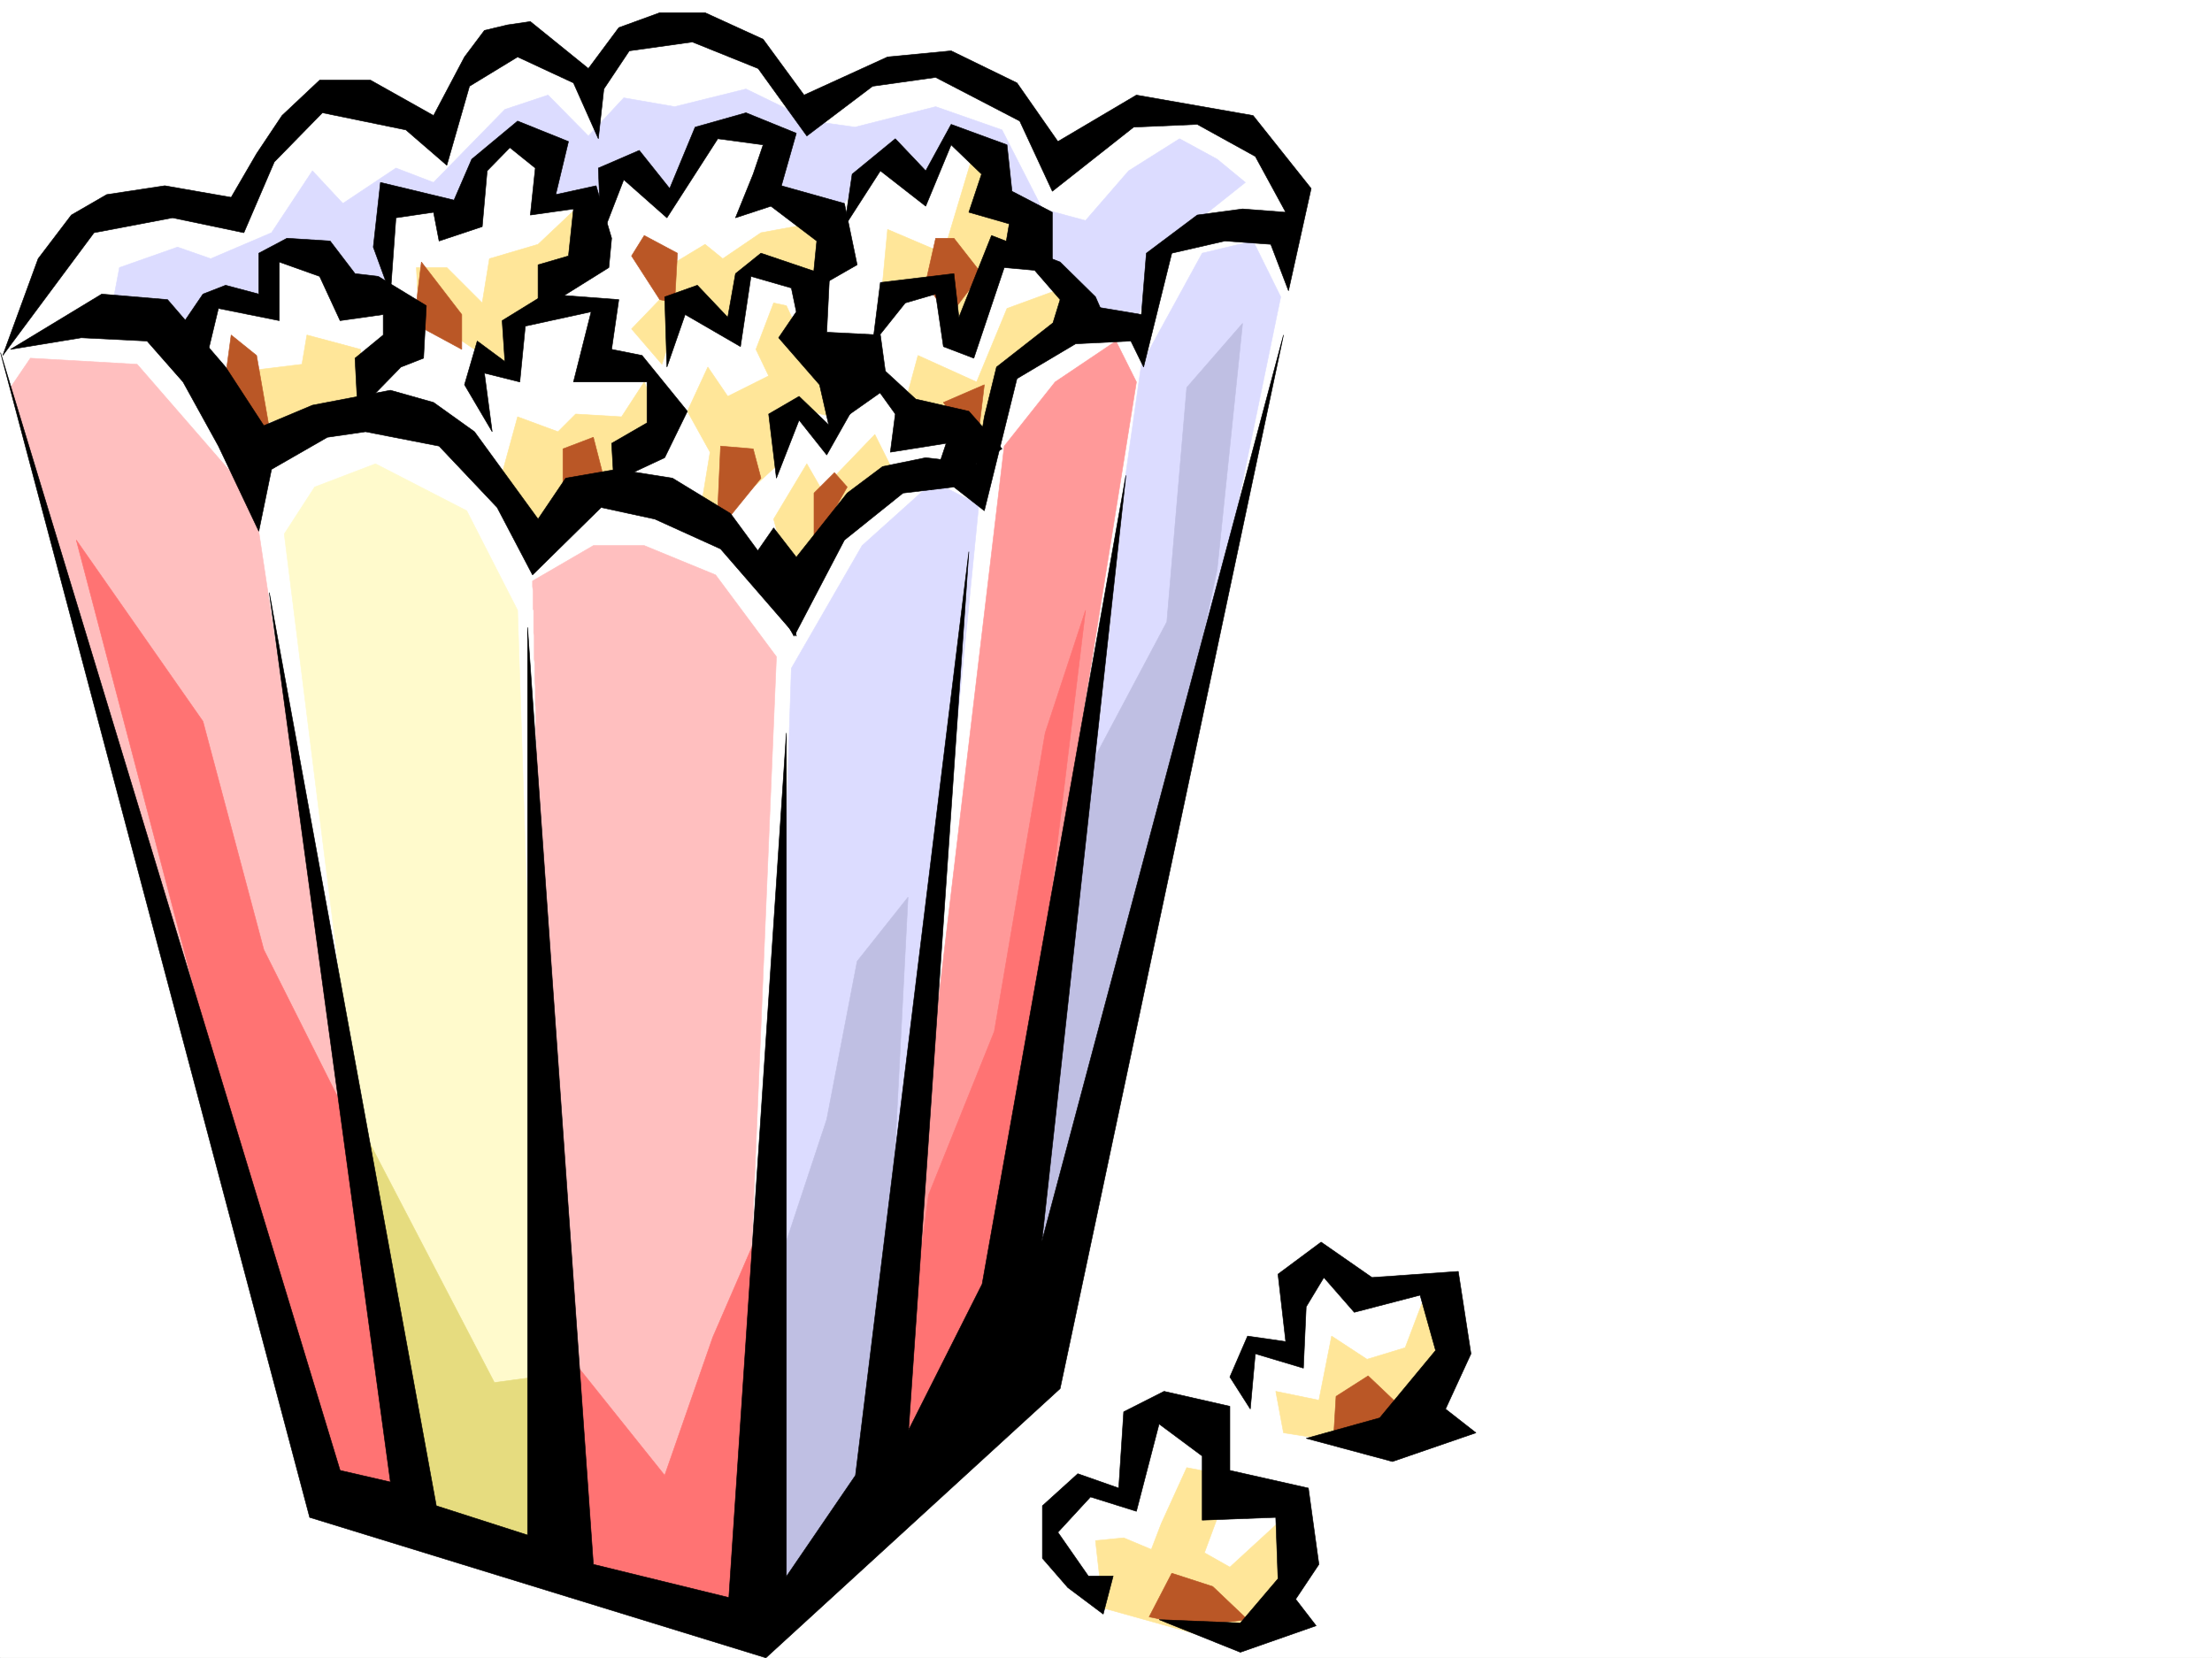 <svg xmlns="http://www.w3.org/2000/svg" width="2997.016" height="2246.652"><rect width="100%" height="100%" fill="#333333" stroke="none"/><defs><clipPath id="a"><path d="M0 0h2997v2244.137H0Zm0 0"/></clipPath></defs><path fill="#fff" d="M0 2246.297h2997.016V0H0Zm0 0"/><g clip-path="url(#a)" transform="translate(0 2.16)"><path fill="#fff" fill-rule="evenodd" stroke="#fff" stroke-linecap="square" stroke-linejoin="bevel" stroke-miterlimit="10" stroke-width=".743" d="M.742 2244.137h2995.531V-2.16H.743Zm0 0"/></g><path fill="#fff" fill-rule="evenodd" stroke="#fff" stroke-linecap="square" stroke-linejoin="bevel" stroke-miterlimit="10" stroke-width=".743" d="m7.508 485.348 92.902-166.254 71.903-47.934 154.367 16.461 89.148-143.066 65.18-15.719 113.898 43.437 20.215-63.652 82.422-51.691 99.668 39.687 72.687-55.406h89.145l134.113 99.59 109.403-51.653 113.898 7.47 123.598 115.343 106.39-59.156 75.696-16.5 123.636 63.691 30.692 103.344-346.895 1554.222-412.074 361.012-570.195-174.504Zm1500.734 1681.535-71.902-47.195-13.492-51.649 51.691-63.695 61.426 20.254 6.766-119.098 65.18 3.715 51.687 115.383 99.668 11.222-20.254 167.035-99.625 11.965zm281.715-214.192-95.91-11.257-17.203-68.153 23.969-50.949 51.687 7.508v-67.406l30.734-59.16 62.168 47.156 99.668-3.715 20.215 107.094-68.191 95.132zm0 0"/><path fill="#ffe699" fill-rule="evenodd" stroke="#ffe699" stroke-linecap="square" stroke-linejoin="bevel" stroke-miterlimit="10" stroke-width=".743" d="m1491 2147.41-6.727-59.898 38.204-3.754 37.457 15.719 13.488-35.192 34.488-75.66 62.168 12.004-38.2 103.344 34.446 19.468 82.422-75.656-9.734 115.344-72.688 63.695-185.058-51.691zm248.012-205.976-10.48-56.188 58.456 12.004 17.203-86.879 47.977 31.434 51.688-15.72 26.98-71.16 23.969 71.16-92.16 134.817zm0 0"/><path fill="#fffacc" fill-rule="evenodd" stroke="#fffacc" stroke-linecap="square" stroke-linejoin="bevel" stroke-miterlimit="10" stroke-width=".743" d="M549.941 2040.316 385.137 723.546l41.172-63.655 82.421-31.477 123.633 63.656 68.934 134.856 41.21 1268.797zm0 0"/><path fill="#ffe699" fill-rule="evenodd" stroke="#ffe699" stroke-linecap="square" stroke-linejoin="bevel" stroke-miterlimit="10" stroke-width=".743" d="M347.637 576.727v-75.622l61.465-7.507 6.726-39.688 72.688 19.473 3.011 63.656zm219.547-154.29-3.008-59.902h41.21l47.973 47.938 9.739-59.942 65.922-19.472 54.699-51.688v71.16l-89.145 87.625v55.442l-44.969-15.72zm110.144 229.946 23.969-87.621L756 584.977l23.969-23.97 62.207 3.755 30.691-47.196 24.008 59.16-75.695 86.919-85.395 75.62zm216.535-246.406L883.387 374.5l71.906-43.441 23.965 19.472 51.73-35.191 65.18-12 38.203 12-34.45 74.879-72.687-23.969-26.976 12.004-14.235 59.902-65.18-20.215-23.968 75.657-41.211-47.938zm301.934-23.227 6.762-71.906 75.66 32.219 38.238-127.348 82.383 110.847-48.68 16.5-47.972 114.602-26.942-63.691zm0 0"/><path fill="#ffe699" fill-rule="evenodd" stroke="#ffe699" stroke-linecap="square" stroke-linejoin="bevel" stroke-miterlimit="10" stroke-width=".743" d="m1226.527 545.29 17.242-63.657 79.415 35.933 41.21-99.625 75.66-27.722 13.489 63.691-92.902 63.656-20.215 79.414zm-99.664 19.472 7.508-71.164-44.969-27.723-23.965-51.687-17.246-3.715-23.968 62.91 17.246 35.933-55.446 27.723-26.98-39.687-27.719 59.902 30.73 55.441-9.734 59.16 17.203 35.973 85.434-79.414 10.48-79.371zm86.177 79.371-27.724-55.403-71.945 74.915-20.215-35.23-44.965 74.917 24.008 87.621zm0 0"/><path fill="#dcdcff" fill-rule="evenodd" stroke="#dcdcff" stroke-linecap="square" stroke-linejoin="bevel" stroke-miterlimit="10" stroke-width=".743" d="m161.836 362.535 78.668-27.722 44.965 15.718 82.422-35.191 55.445-83.906 41.21 44.222 71.907-47.937 50.945 19.472 96.657-98.886 58.453-19.47 54.703 55.403 47.937-51.648 68.93 11.965 96.656-23.97 89.188 43.438 58.414 8.25 109.402-27.718 89.89 31.472 54.704 107.098 58.453 15.715 58.453-67.406 68.934-43.442 50.95 27.723 38.198 31.476-99.664 79.371-44.926 99.63-65.218 11.964-85.395-119.062-51.691-75.657-51.73-51.69-44.927 63.655-50.945-39.687-65.96 79.414-89.15-35.973 20.997-67.41-99.668-7.508-65.18 91.418-55.441-35.972-13.488 39.687-86.18-8.21V203.75l-58.414-12.004-61.465 99.629-92.902-15.719-3.754 107.094-44.184 19.473-89.187-63.657-44.926 67.41-58.453 4.497L261.5 453.91l-110.145-35.969Zm0 0"/><path fill="#ffbfbf" fill-rule="evenodd" stroke="#ffbfbf" stroke-linecap="square" stroke-linejoin="bevel" stroke-miterlimit="10" stroke-width=".743" d="m14.23 525.074 26.98-39.726 144.595 8.25 158.117 182.011 206.02 1372.176-95.915-15.719zm735.004 1562.438-4.457-226.235-1.527-99.586-.742-6.765v-26.942l-.742-3.007v-30.696l-.743-7.508v-27.722l-.742-7.465-4.496-235.188-3.012-118.355v-29.207l-.742-3.754v-24.71l-.742-3.755v-31.437l-.785-7.508v-27.723l-.742-2.969v-34.488l-.742-2.973v-29.207l-.743-2.265v-32.961l-.742-5.984v-24.711l-.746-5.98v-27.724l-.781-1.488v-41.21l-.742-2.266v-25.457l-.743-9.735v-22.48l-.742-4.461v-32.215l-.742-3.754v-30.695l-.746-1.524v-24.71l-.781-5.985v-7.508l82.422-47.933h68.933l96.656 39.722 82.422 110.852-55.441 1324.98zm0 0"/><path fill="#dcdcff" fill-rule="evenodd" stroke="#dcdcff" stroke-linecap="square" stroke-linejoin="bevel" stroke-miterlimit="10" stroke-width=".743" d="m1030.988 2159.414 41.211-1253.86 95.875-166.288 96.656-86.883 61.465 31.476-137.125 1380.426zm316.164-262.164 199.293-1403.652 82.422-150.536 68.934-16.5 37.457 75.66-298.918 1447.833zm0 0"/><path fill="#f99" fill-rule="evenodd" stroke="#f99" stroke-linecap="square" stroke-linejoin="bevel" stroke-miterlimit="10" stroke-width=".743" d="M1326.195 1850.055 1539.72 517.566l-27.723-55.441-82.422 55.441-68.933 86.88-164.844 1387.933 130.398-86.879zm0 0"/><path fill="#ba5726" fill-rule="evenodd" stroke="#ba5726" stroke-linecap="square" stroke-linejoin="bevel" stroke-miterlimit="10" stroke-width=".743" d="m305.684 509.316 7.507-55.406 34.446 27.723 17.246 98.847H313.19zm258.492-98.843 6.761-55.446 54.704 71.164v47.192l-65.18-35.227zm329.687-4.496-38.199-59.2 17.203-27.683 44.965 23.968-3.754 67.41zm-131.14 262.125v-59.903l41.21-15.715 14.235 55.403zm209.812 19.511 3.754-83.168 44.184 3.754 10.515 39.688-51.73 63.695zM1254.25 382.75l13.488-59.941h24.711l37.461 47.937-44.93 59.2zm23.969 162.54 55.441-23.97-10.476 86.88zm-175.324 193.976v-71.164l27.722-27.684 17.242 19.473zm0 0"/><path fill-rule="evenodd" stroke="#000" stroke-linecap="square" stroke-linejoin="bevel" stroke-miterlimit="10" stroke-width=".743" d="m278.703 489.844-30.691-51.688 26.98-39.687 30.692-11.965 44.964 11.965v-55.406l38.2-20.254 58.457 3.753 33.703 44.184 31.476 3.754 65.18 39.688-3.754 71.16-30.695 12.004-58.453 59.902-3.754-71.906 38.238-31.438v-27.719l-58.453 8.25L433.07 374.5l-54.699-19.473v79.414l-82.422-16.5zm0 0"/><path fill-rule="evenodd" stroke="#000" stroke-linecap="square" stroke-linejoin="bevel" stroke-miterlimit="10" stroke-width=".743" d="m528.984 398.469-23.226-63.656 9.738-87.622 99.625 23.97 24.008-55.446 62.168-51.692 68.933 27.723-17.242 71.906 54.7-11.965 20.996 71.122-3.75 39.726-95.914 59.902v-63.656l41.21-12.004 6.766-63.652-58.457 8.25 6.727-63.656-34.446-27.723-30.734 31.438-6.727 75.656-58.453 19.473-7.508-38.942-50.945 7.508zm0 0"/><path fill-rule="evenodd" stroke="#000" stroke-linecap="square" stroke-linejoin="bevel" stroke-miterlimit="10" stroke-width=".743" d="m666.852 584.977-37.497-63.657 17.243-59.195 37.457 27.719-3.715-55.403 58.414-35.972 99.668 7.508-9.738 67.406 41.214 8.25 61.426 75.62-30.734 62.911-68.934 32.219-2.972-51.688 47.937-27.683v-55.446h-99.625l23.969-95.129-89.188 19.473-7.468 75.656-47.977-11.964zm147.601-262.168-3.754-95.09 55.446-23.969 41.21 51.652 34.446-83.129 68.933-19.468 68.192 27.718-20.215 71.164 85.395 23.97 17.242 83.124-61.426 35.192 6.726-67.41-62.171-47.192-47.973 15.758 23.969-59.2 13.488-39.687-61.426-8.25-68.933 107.137-58.454-51.691zm0 0"/><path fill-rule="evenodd" stroke="#000" stroke-linecap="square" stroke-linejoin="bevel" stroke-miterlimit="10" stroke-width=".743" d="m903.602 497.352-3.012-95.13 44.223-15.718 41.21 43.441 10.48-59.199 34.485-27.684 92.903 31.438-3.754 75.66 72.687 3.75 9.735 71.164-78.668 55.406-13.489-59.16-55.445-63.656 23.969-35.227-6.727-32.218L1017.5 374.5l-14.234 95.129-74.953-43.438zm0 0"/><path fill-rule="evenodd" stroke="#000" stroke-linecap="square" stroke-linejoin="bevel" stroke-miterlimit="10" stroke-width=".743" d="m1051.945 647.887-10.476-86.88 41.21-23.968 41.212 39.688 13.488-55.407 47.937-31.476 55.446 50.949 71.941 16.46 44.926 50.946-96.652 55.446 20.996-62.95-75.66 12 6.726-51.687-34.45-47.938-58.452 103.38-37.457-47.192zm130.36-182.012 10.52-83.125 99.624-12.004 6.766 59.2 44.183-110.852 92.942 35.933 47.933 47.196 20.961 47.937-86.14 11.965 17.246-56.148-34.488-39.727-41.211-3.715-41.211 122.813-41.211-15.72-10.48-71.16-41.212 12.005zm0 0"/><path fill-rule="evenodd" stroke="#000" stroke-linecap="square" stroke-linejoin="bevel" stroke-miterlimit="10" stroke-width=".743" d="m1144.105 307.09 10.477-71.16 58.457-47.938 41.211 43.442 34.445-62.914 75.7 27.722 6.726 62.914 54.7 28.465v67.406l-65.18-11.964 6.765-39.723-54.703-15.719 17.207-51.691-41.215-39.688-34.445 83.13-61.426-47.938zm0 0"/><path fill-rule="evenodd" stroke="#000" stroke-linecap="square" stroke-linejoin="bevel" stroke-miterlimit="10" stroke-width=".743" d="M3.754 481.633 51.69 350.53l44.965-59.156 47.938-27.723 78.668-11.965 89.93 15.72 34.445-59.2 34.488-51.652 50.945-47.934h68.934l85.394 47.934 41.957-79.41 26.977-35.934 31.477-7.508 30.73-4.496 78.672 63.656 41.21-55.406 55.442-20.215h61.43l78.668 35.934 55.441 75.66 113.157-51.691 86.136-8.25 89.188 43.44 55.445 79.411 106.39-62.91 158.083 27.719 78.668 98.847-30.692 138.57-24.007-62.913-62.172-4.497-71.942 16.5-38.203 154.29-17.242-35.227-74.914 3.75-79.414 47.195-44.223 179-41.21-32.18-68.934 8.212-79.41 63.695-68.192 130.32L1017.5 759.52l30.691-44.223 30.735 39.723 68.933-86.918 47.938-35.934 58.453-12.004 68.934 8.25 10.476-63.652 16.5-67.41 75.66-59.196 48.719-23.968 71.906 12.003 6.762-83.128 68.934-51.688 61.425-8.25 58.457 4.496-41.21-75.66-78.672-43.441-86.176 3.753-110.145 86.883-44.183-95.133-113.899-59.156-85.433 11.965-89.149 67.406-65.922-91.375-89.187-35.933-85.395 11.965-34.484 51.69-7.469 67.407-33.703-75.656-75.7-35.191-65.179 39.687-30.73 107.133-55.446-47.938-113.117-23.222-65.18 66.664-41.21 95.87-96.657-20.21-106.39 20.21zm0 0"/><path fill-rule="evenodd" stroke="#000" stroke-linecap="square" stroke-linejoin="bevel" stroke-miterlimit="10" stroke-width=".743" d="m14.23 473.383 123.637-74.914 89.149 7.508 78.668 91.375 51.73 79.375 65.922-27.684 105.648-20.254 58.414 16.5 55.446 39.688 86.176 118.355 37.457-55.445 68.933-11.965 75.7 11.965 78.667 47.937 78.668 107.133 10.48 59.16L976.29 743.762l-89.187-40.43-72.649-15.719-92.941 91.375-47.938-91.375-78.668-83.168-99.664-19.468-51.691 7.507-75.66 43.438-17.243 83.871-54.699-115.348-47.937-86.879-48.719-55.441-89.148-4.46zm0 0"/><path fill="#ba5726" fill-rule="evenodd" stroke="#ba5726" stroke-linecap="square" stroke-linejoin="bevel" stroke-miterlimit="10" stroke-width=".743" d="m1556.96 2190.852 30.696-59.16 55.442 17.988 47.234 44.926-74.953 8.25zm326.68-267.407-76.437 17.989 3.008-49.422 43.441-27.723 44.965 42.695zm0 0"/><path fill-rule="evenodd" stroke="#000" stroke-linecap="square" stroke-linejoin="bevel" stroke-miterlimit="10" stroke-width=".743" d="m1446.816 2151.164-34.484-39.687v-71.16l47.977-43.442 55.441 19.473 6.727-103.38 54.699-27.722 89.148 20.254v86.879l106.39 23.969 14.274 103.34-31.476 47.195 27.722 35.973-102.675 35.933-110.106-44.184 110.106 4.497 50.984-59.942-3.012-83.125-99.664 3.754v-86.883l-58.414-43.437-30.734 118.316-62.207-19.473-44.184 47.938 41.211 59.195h33.703l-13.488 51.653zm247.231-241.949-27.723-43.442 24.008-55.402 51.691 7.465-10.48-91.375 58.414-43.441 68.934 47.937 116.91-8.21 17.203 111.589-34.445 74.879 41.21 32.219-113.156 38.941-116.867-31.434 99.625-27.722 75.7-91.38-21-74.913-89.145 23.226-41.215-47.195-23.965 39.727-3.754 83.125-65.18-19.473zm0 0"/><path fill="#ff7373" fill-rule="evenodd" stroke="#ff7373" stroke-linecap="square" stroke-linejoin="bevel" stroke-miterlimit="10" stroke-width=".743" d="M103.379 731.797 274.992 977.46l82.422 309.36 131.102 261.382 62.949 476.395-112.41-14.23zm647.379 1080.058 149.832 187.25 65.18-187.25 80.937-186.507-8.992 571.523-271.238-78.668zm0 0"/><path fill="#e6dc7f" fill-rule="evenodd" stroke="#e6dc7f" stroke-linecap="square" stroke-linejoin="bevel" stroke-miterlimit="10" stroke-width=".743" d="M488.516 1524.977 669.82 1873.28l56.188-7.508 24.75 241.207-183.574-46.449zm0 0"/><path fill="#ff7373" fill-rule="evenodd" stroke="#ff7373" stroke-linecap="square" stroke-linejoin="bevel" stroke-miterlimit="10" stroke-width=".743" d="m1416.086 1278.57 54.7-451.644-54.7 166.254-68.934 404.488-89.148 221.7-48.719 373.01 165.59-150.573zm0 0"/><path fill="#bfbfe3" fill-rule="evenodd" stroke="#bfbfe3" stroke-linecap="square" stroke-linejoin="bevel" stroke-miterlimit="10" stroke-width=".743" d="m1189.07 2016.348 41.211-800.688-68.933 86.88-41.211 214.226-68.192 205.98v476.356zm295.203-991.692 96.657-182.011 26.98-317.57 75.656-86.919-34.445 333.324-206.059 966.985-75.656 63.656zm0 0"/><path fill-rule="evenodd" stroke="#000" stroke-linecap="square" stroke-linejoin="bevel" stroke-miterlimit="10" stroke-width=".743" d="m.742 477.879 418.84 1578.156 618.133 190.262 398.625-364.766 302.672-1427.62-327.422 1228.366 113.898-1038.144-194.797 1095.816-99.668 197.73 81.68-1190.163-153.621 1251.59-93.645 137.085V993.18l-77.93 1171.476-183.573-44.968-89.149-1269.575v1229.89l-123.633-39.687-226.27-1237.359 164.102 1205.14-68.191-15.718Zm0 0"/></svg>
